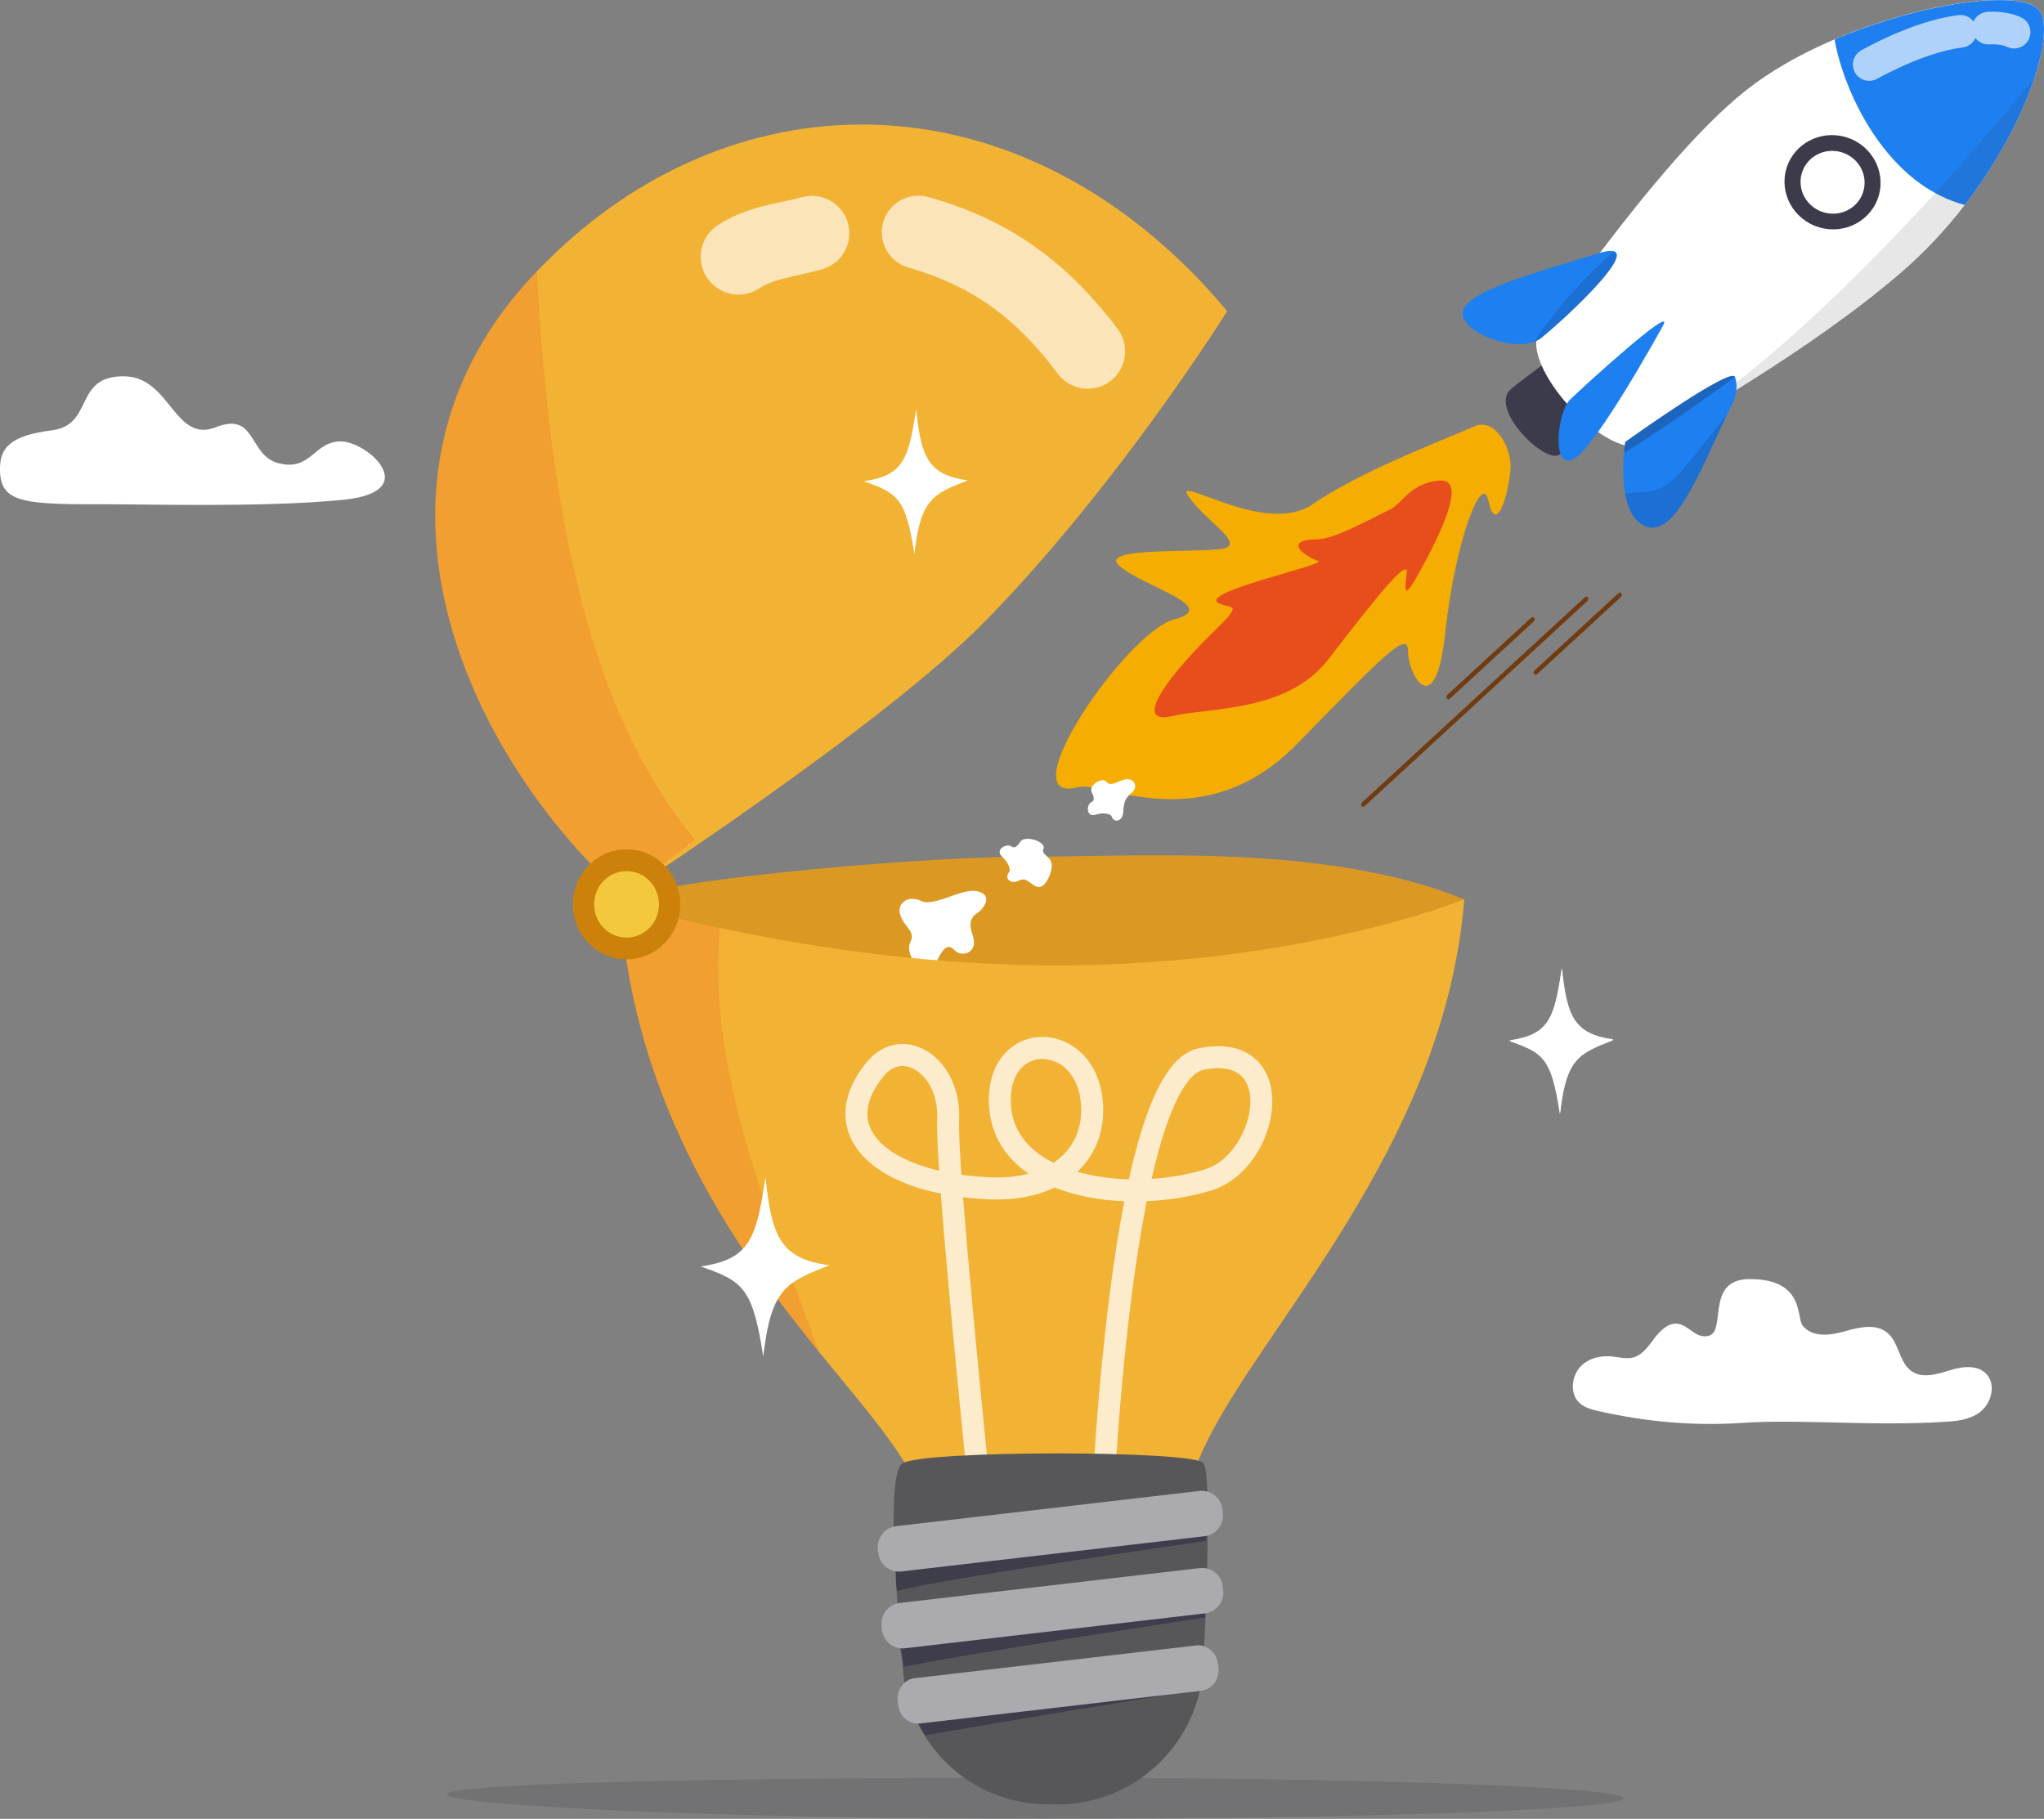 <svg width="645" height="574" viewBox="0 0 645 574" fill="none" xmlns="http://www.w3.org/2000/svg">
<rect x="0" y="0" width="645" height="574" fill="#808080" stroke="none"/>
<g clip-path="url(#clip0_94_1735)">
<path opacity="0.18" d="M141.046 566.256C141.046 569.838 228.646 573.996 329.583 573.996C430.521 573.996 512.347 571.093 512.347 567.508C512.347 563.922 430.521 561.023 329.583 561.023C228.646 561.023 141.046 562.67 141.046 566.256Z" fill="#32323F"/>
<path d="M462.062 283.808C418.158 266.027 359.633 270.381 323.222 270.381C286.812 270.381 195.076 278.909 195.656 285.26C196.237 291.611 226.573 349.703 262.98 349.703C299.387 349.703 432.879 318.058 432.879 318.058L462.062 283.808Z" fill="#DB9923"/>
<path d="M387.241 98.225C387.241 98.225 385.307 101.316 381.798 106.611C370.481 123.667 342.797 163.534 310.682 196.246C278.321 229.189 196.447 282.48 196.447 282.48C193.941 280.189 191.455 277.799 188.99 275.309C142.402 228.238 111.017 148.075 168.142 86.968C168.57 86.498 169.02 86.032 169.491 85.57C226.576 25.791 312.906 21.657 376.718 86.539C377.593 87.425 378.445 88.314 379.294 89.207C382.079 92.17 384.727 95.176 387.241 98.225Z" fill="#F2B233"/>
<g opacity="0.65">
<path d="M252.991 62.247C251.616 62.643 249.845 63.031 247.912 63.441C245.978 63.851 243.808 64.301 241.529 64.871C239.087 65.47 236.683 66.216 234.331 67.106C231.667 68.115 229.114 69.393 226.711 70.92L226.631 70.971C225.305 71.814 224.159 72.909 223.258 74.196C222.357 75.483 221.718 76.935 221.38 78.469C221.041 80.003 221.009 81.589 221.285 83.136C221.561 84.682 222.14 86.159 222.988 87.481C223.836 88.803 224.937 89.945 226.228 90.841C227.518 91.736 228.973 92.368 230.509 92.699C232.044 93.031 233.63 93.056 235.175 92.773C236.72 92.49 238.194 91.904 239.512 91.05L239.679 90.941C241.46 89.754 244.069 88.728 247.404 87.867C249.069 87.428 250.901 87.025 252.926 86.579C254.951 86.133 257.16 85.639 259.696 84.892C262.656 83.977 265.138 81.936 266.607 79.208C268.076 76.481 268.414 73.285 267.549 70.31C266.683 67.335 264.683 64.82 261.98 63.306C259.278 61.792 256.088 61.401 253.1 62.218L252.991 62.247Z" fill="white"/>
<path d="M352.554 103.632C348.902 98.766 344.926 94.153 340.653 89.823C336.274 85.39 331.515 81.35 326.43 77.75C321.304 74.14 315.854 71.016 310.149 68.416C304.55 65.878 298.759 63.783 292.831 62.153C289.892 61.357 286.758 61.752 284.109 63.254C281.461 64.755 279.511 67.241 278.684 70.171C277.857 73.102 278.219 76.241 279.692 78.906C281.165 81.571 283.629 83.547 286.55 84.405C296.249 87.171 305.117 91.195 312.928 96.816C320.74 102.438 327.58 109.605 333.657 117.777L333.679 117.806C334.596 119.073 335.755 120.145 337.089 120.96C338.423 121.775 339.905 122.317 341.451 122.555C342.996 122.792 344.573 122.72 346.09 122.344C347.607 121.967 349.034 121.292 350.289 120.359C351.544 119.426 352.6 118.253 353.398 116.909C354.196 115.564 354.718 114.074 354.936 112.526C355.153 110.977 355.061 109.401 354.665 107.889C354.268 106.376 353.575 104.958 352.626 103.715L352.554 103.632Z" fill="white"/>
</g>
<g opacity="0.19">
<path d="M169.462 85.563C174.016 177.012 190.714 230.412 219.349 265.021L196.417 282.477C193.911 280.185 191.425 277.795 188.958 275.306C142.373 228.235 110.988 148.072 168.113 86.964C168.541 86.492 168.994 86.031 169.462 85.563Z" fill="#EA4F26"/>
</g>
<path d="M272.562 151.882C284.997 150.096 286.771 144.965 289.079 129.056C290.69 144.149 292.747 149.871 305.406 151.595C294.38 155.899 290.505 157.46 288.538 174.904C285.802 157.235 283.382 155.674 272.562 151.882Z" fill="white"/>
<path d="M476.273 328.553C488.708 326.768 490.482 321.636 492.79 305.727C494.401 320.82 496.458 326.543 509.099 328.267C498.073 332.57 494.198 334.131 492.231 351.575C489.513 333.909 487.093 332.345 476.273 328.553Z" fill="white"/>
<path d="M107.494 139.304C116.024 139.304 133.553 155.163 108.499 157.703C83.445 160.243 45.924 159.075 30.74 159.129C5.954 159.216 -0.196 158.153 0.004 147.542C0.116 141.398 3.269 137.421 16.331 135.809C29.923 134.133 22.982 118.292 39.571 118.772C53.703 119.182 55.144 139.917 68.075 134.837C81.007 129.756 78.3 143.604 87.756 146.145C98.169 148.935 98.967 139.304 107.494 139.304Z" fill="white"/>
<path d="M549.82 449.038C534.284 450.072 519.436 448.718 504.19 445.267C501.853 444.737 499.371 444.03 497.79 442.066C495.388 439.094 496.11 434.083 498.7 431.314C501.291 428.545 505.188 427.707 508.787 428.091C511.091 428.338 513.453 429.02 515.681 428.313C518.46 427.431 520.304 424.64 522.165 422.205C524.026 419.77 526.552 417.368 529.422 417.749C531.573 418.035 533.268 419.814 535.183 420.931C537.099 422.049 539.879 422.162 540.989 420.108C543.34 415.713 540.042 403.661 552.142 403.661C569.613 403.661 566.757 415.793 568.862 418.366C572.051 422.27 577.726 421.41 582.341 420.089C586.957 418.769 592.461 417.517 596.02 421.004C599.112 424.03 599.431 429.576 602.715 432.341C606.212 435.287 611.176 433.716 615.414 432.392C619.652 431.067 625.113 430.577 627.573 434.602C629.633 437.969 628.095 442.861 625.163 445.329C622.232 447.796 618.367 448.399 614.681 448.646C590.741 450.239 569.022 447.76 549.82 449.038Z" fill="white"/>
<path d="M476.361 328.299C488.796 326.514 490.574 321.382 492.878 305.477C494.489 320.569 496.546 326.292 509.187 328.012C498.161 332.316 494.278 333.888 492.319 351.307C489.601 333.655 487.181 332.091 476.361 328.299Z" fill="white"/>
<path d="M465.563 134.445C447.123 142.214 428.88 149.247 413.975 159.267C399.069 169.286 370.111 149.276 374.973 156.534C379.835 163.792 390.8 170.157 387.451 172.618C384.102 175.078 345.624 171.87 353.211 178.566C360.797 185.261 385.586 191.492 370.492 195.473C355.398 199.454 317.703 254.461 340.246 248.415C348.011 246.332 379.857 265.058 409.476 234.604C439.094 204.15 444.359 199.171 444.33 205.866C444.301 212.561 452.918 228.794 456.057 199.697C459.195 170.6 467.765 148.453 469.728 158.185C471.691 167.918 475.505 159.002 476.622 148.547C477.377 141.51 471.749 131.836 465.563 134.445Z" fill="#F4AD00"/>
<path d="M438.575 160.82C431.318 164.307 421.181 170.132 415.502 170.215C404.255 170.379 412.262 175.851 415.865 177.005C419.468 178.159 376.316 187.166 384.959 190.559C389.012 192.152 392.35 190.174 382.59 199.744C366.414 215.606 358.087 228.775 369.956 225.978C381.824 223.18 406.239 224.867 419.232 208.003C432.226 191.14 444.421 175.51 443.905 180.717C443.39 185.925 442.4 190.657 448.303 179.865C454.206 169.072 463.332 150.833 454.17 151.65C445.008 152.466 442.523 158.915 438.575 160.82Z" fill="#E84E1B"/>
<path d="M301.248 299.895C303.643 302.32 308.948 300.621 306.901 295.029C304.855 289.437 308.226 288.384 309.187 287.535C310.149 286.686 313.541 282.716 308.672 281.323C303.803 279.929 294.862 286.356 290.697 284.338C286.532 282.32 282.747 285.064 284.166 288.983C285.585 292.902 289.039 293.86 287.21 297.468C285.381 301.075 291.419 309.574 294.024 305.876C296.629 302.178 297.917 296.528 301.248 299.895Z" fill="white"/>
<path d="M344.626 253.028C342.812 253.561 342.529 258.108 345.769 257.089C348.403 256.261 350.518 256.911 350.758 257.597C351.607 260.035 354.274 258.979 354.408 256.544C354.557 253.783 354.927 251.856 356.948 250.35C358.969 248.844 358.486 246.263 356.124 245.922C353.762 245.581 350.634 248.648 349.23 246.797C347.826 244.946 343.28 247.911 344.553 250.168C345.827 252.425 344.626 253.028 344.626 253.028Z" fill="white"/>
<path d="M319.354 267.26C317.903 265.892 313.658 268.041 316.281 270.436C318.418 272.384 318.944 274.642 318.458 275.219C316.702 277.273 319.06 279.131 321.335 277.966C323.912 276.648 324.601 278.71 327.046 279.78C329.492 280.851 331.509 276.431 331.854 273.956C332.395 270.08 328.356 270.113 329.285 267.856C330.214 265.598 323.284 263.367 321.912 265.711C320.541 268.055 319.354 267.26 319.354 267.26Z" fill="white"/>
<path d="M491.106 111.982C482.449 118.213 478.211 121.602 476.93 122.662C469.452 128.831 487.681 146.707 492.126 143.448C499.226 138.244 511.719 128.548 511.719 128.548L491.106 111.982Z" fill="#3B3B4C"/>
<path d="M641.952 24.702C638.124 36.264 630.737 50.762 620.012 64.671C614.028 72.466 607.268 79.634 599.838 86.064C570.445 111.361 531.041 132.845 520.573 139.74C519.572 140.393 518.433 140.804 517.245 140.941C503.291 142.679 477.889 112.272 486.52 103.769C488.857 101.458 495.399 92.302 504.107 80.802L504.895 79.76C505.715 78.684 506.554 77.587 507.413 76.469C510.108 72.949 512.979 69.276 515.957 65.557L516.581 64.78L517.209 64.007C517.572 63.532 517.978 63.056 518.363 62.581C519.118 61.654 519.877 60.73 520.642 59.809C521.262 59.057 521.886 58.31 522.514 57.559C523.888 55.918 525.276 54.29 526.679 52.674C534.77 43.351 543.206 34.627 551.153 28.36C554.95 25.393 558.951 22.696 563.126 20.289C564.652 19.397 566.21 18.533 567.799 17.698C569.519 16.791 571.265 15.916 573.035 15.075C574.646 14.308 576.269 13.569 577.904 12.857L578.902 12.429C580.886 11.585 582.879 10.78 584.882 10.016C587.534 9.003 590.194 8.063 592.842 7.2C616.499 -0.537 638.966 -2.33 643.451 3.208C645.944 6.282 645.399 14.305 641.952 24.702Z" fill="white"/>
<path d="M592.827 61.837C595.16 53.979 590.534 45.673 582.495 43.285C574.456 40.897 566.047 45.332 563.714 53.19C561.381 61.048 566.006 69.354 574.046 71.741C582.085 74.129 590.493 69.695 592.827 61.837Z" fill="#3B3B4C"/>
<path d="M587.989 60.407C589.545 55.167 586.461 49.629 581.102 48.038C575.742 46.446 570.136 49.402 568.58 54.642C567.025 59.881 570.108 65.419 575.468 67.011C580.827 68.603 586.433 65.646 587.989 60.407Z" fill="white"/>
<path d="M524.756 102.808C524.756 102.808 504.22 140.244 496.818 144.7C489.416 149.157 491.332 130.148 495.443 126.113C499.554 122.077 529.041 95.242 524.756 102.808Z" fill="#1D7FF0"/>
<path d="M620.008 64.686C599.305 59.173 586.743 38.195 581.417 22.195C580.873 20.558 580.401 18.976 580.006 17.477C579.534 15.688 579.175 13.997 578.917 12.451C580.405 11.819 581.9 11.206 583.398 10.636C586.192 9.548 589.004 8.521 591.801 7.588C615.846 -0.446 638.916 -2.373 643.462 3.233C648.727 9.7 640.392 38.256 620.008 64.686Z" fill="#1D7FF0"/>
<g opacity="0.65">
<path d="M627.46 8.873C632.717 8.557 635.573 10.15 635.573 10.15" stroke="white" stroke-width="10.29" stroke-miterlimit="10" stroke-linecap="round"/>
<path d="M589.838 20.369C596.558 16.689 608.081 11.221 618.647 9.885" stroke="white" stroke-width="10.29" stroke-miterlimit="10" stroke-linecap="round"/>
</g>
<path d="M486.487 106.56C485.774 107.127 484.973 107.572 484.114 107.877C475.504 111.038 459.311 103.523 461.749 97.716C464.434 91.34 485.29 85.872 504.415 79.935C506.911 79.154 508.504 79.002 509.375 79.332C514.698 81.335 492.91 101.371 486.487 106.56Z" fill="#1D7FF0"/>
<path opacity="0.16" d="M486.487 106.56C485.774 107.127 484.972 107.572 484.114 107.877C488.798 100.318 499.557 87.653 509.375 79.336C514.698 81.335 492.909 101.371 486.487 106.56Z" fill="#1F1F39"/>
<path opacity="0.12" d="M641.952 24.702C638.124 36.264 630.737 50.762 620.012 64.671C614.028 72.467 607.269 79.635 599.838 86.064C570.444 111.361 531.04 132.845 520.576 139.74C519.576 140.394 518.437 140.806 517.249 140.944C563.645 117.139 620.908 50.504 641.952 24.702Z" fill="#32323F"/>
<path d="M546.951 126.824C546.192 128.341 545.443 129.881 544.705 131.444C535.997 149.741 528.229 169.958 519.136 166.038C515.421 164.434 513.617 160.279 512.808 155.718C511.988 151.094 512.195 146.054 512.474 142.835C512.561 141.895 512.648 141.111 512.721 140.538C512.779 140.077 512.826 139.75 512.848 139.591C512.848 139.515 512.848 139.478 512.848 139.478L512.997 139.373C515.381 137.667 546.095 115.785 547.466 118.938C547.956 120.25 548.104 121.665 547.894 123.05C547.742 124.343 547.425 125.611 546.951 126.824Z" fill="#1D7FF0"/>
<path opacity="0.28" d="M547.498 118.942C538.543 125.565 519.055 139.206 512.474 142.835C512.626 141.14 512.793 139.95 512.836 139.591L513.003 139.373C515.387 137.667 546.101 115.785 547.473 118.938C547.502 118.938 547.498 118.942 547.498 118.942Z" fill="#1F1F39"/>
<path opacity="0.16" d="M544.712 131.444C536.004 149.741 528.236 169.958 519.143 166.038C515.428 164.434 513.625 160.279 512.815 155.718C514.967 155.529 517.471 155.326 520.214 155.13C528.465 154.538 534.553 142.926 544.712 131.444Z" fill="#1F1F39"/>
<path d="M500.986 188.393C501.039 188.429 501.083 188.476 501.117 188.531C501.215 188.732 501.242 188.961 501.193 189.18C501.145 189.399 501.023 189.595 500.848 189.735L430.701 254.331C430.338 254.672 429.856 254.693 429.635 254.356C429.536 254.153 429.51 253.924 429.559 253.704C429.609 253.485 429.731 253.288 429.907 253.147L500.05 188.552C500.164 188.423 500.32 188.336 500.49 188.307C500.66 188.278 500.836 188.308 500.986 188.393Z" fill="#703B10"/>
<path d="M511.534 187.141C511.587 187.178 511.632 187.225 511.668 187.279C511.766 187.481 511.793 187.711 511.743 187.93C511.694 188.15 511.572 188.346 511.396 188.487L485.145 212.659C484.782 213.001 484.296 213.022 484.075 212.685C483.978 212.483 483.952 212.254 484.001 212.035C484.05 211.816 484.172 211.621 484.347 211.48L510.605 187.304C510.719 187.175 510.872 187.089 511.041 187.059C511.21 187.03 511.384 187.058 511.534 187.141Z" fill="#703B10"/>
<path d="M484.024 194.867C484.077 194.903 484.122 194.949 484.158 195.001C484.256 195.204 484.283 195.433 484.233 195.653C484.184 195.872 484.062 196.069 483.886 196.209L457.631 220.385C457.268 220.727 456.782 220.748 456.543 220.411C456.445 220.208 456.419 219.979 456.469 219.759C456.518 219.54 456.64 219.344 456.815 219.202L483.07 195.026C483.185 194.892 483.344 194.803 483.518 194.774C483.692 194.744 483.871 194.777 484.024 194.867Z" fill="#703B10"/>
<path d="M462.061 283.808C455.777 362.172 397.607 418.805 379.813 457.116C376.185 464.892 374.226 472.03 374.621 478.661C374.621 478.896 374.621 479.114 374.621 479.336C374.679 485.204 370.862 489.758 364.825 493.002C361.395 494.777 357.751 496.103 353.983 496.947C352.826 497.226 351.639 497.469 350.427 497.673C349.034 497.934 347.6 498.147 346.124 498.311H346.091L345.797 498.344C334.43 499.683 321.633 498.663 311.212 495.292C310.675 495.118 310.149 494.929 309.626 494.751C309.427 494.675 309.242 494.606 309.057 494.544C306.864 493.751 304.735 492.791 302.689 491.674L302.134 491.362C301.768 491.151 301.406 490.937 301.045 490.72L300.523 490.389L300.011 490.052L299.899 489.976C299.616 489.787 299.343 489.613 299.071 489.399C299.053 489.382 299.034 489.368 299.013 489.355L298.538 488.992L298.175 488.709C297.983 488.56 297.812 488.408 297.613 488.259C297.362 488.049 297.112 487.835 296.887 487.62C296.861 487.599 296.837 487.576 296.815 487.551C296.706 487.457 296.6 487.363 296.499 487.265L296.444 487.214L296.183 486.964C295.82 486.601 295.458 486.26 295.145 485.875C292.413 482.866 290.741 479.314 290.508 475.246C290.411 473.691 290.126 472.153 289.659 470.666C288.527 466.867 286.307 462.737 283.288 458.211C277.425 449.353 268.484 438.978 258.532 426.749C232.683 395.017 199.68 348.483 195.699 284.912C195.699 284.912 254.787 303.263 325 304.562C407.755 306.148 462.061 283.808 462.061 283.808Z" fill="#F2B233"/>
<g opacity="0.75">
<path d="M400.873 342.289C399.756 337.829 397.219 334.385 393.522 332.324C389.556 330.106 384.484 329.584 378.45 330.778C373.994 331.652 370.13 335.063 366.629 341.196C363.817 346.121 361.186 352.976 358.828 361.584C357.933 364.843 357.067 368.371 356.23 372.169C354.728 372.129 353.229 372.046 351.745 371.919C347.766 371.597 343.827 370.894 339.982 369.821C340.214 369.6 340.443 369.375 340.671 369.146C345.9 363.848 348.465 356.833 348.099 348.861C347.438 334.639 337.983 327.24 328.944 327.24H328.825C326.662 327.245 324.523 327.692 322.538 328.552C320.554 329.412 318.765 330.669 317.283 332.244C314.017 335.669 312.225 340.5 312.051 346.212C311.764 355.581 315.588 363.576 323.106 369.328C323.59 369.696 324.074 370.049 324.558 370.388C320.861 371.319 317.049 371.71 313.241 371.549C309.947 371.447 306.66 371.175 303.393 370.736C302.82 362.491 302.53 356.347 302.668 353.52C302.922 348.171 301.779 343.116 299.359 338.903C297.04 334.86 293.662 331.845 289.845 330.408C283.8 328.129 277.599 330.027 273.256 335.488C265.027 345.816 266.116 354.083 268.481 359.203C272.378 367.64 282.585 373.791 296.873 376.695C298.415 397.184 301.227 426.625 303.713 451.756C304.184 456.473 304.642 461.038 305.081 465.364C305.538 469.882 305.973 474.139 306.376 478.033C306.526 479.53 306.673 480.973 306.819 482.362C306.884 483.019 306.953 483.661 307.018 484.289C307.57 489.634 308.023 493.982 308.335 496.961C308.582 499.269 308.738 500.757 308.789 501.243C308.879 502.096 309.282 502.885 309.918 503.46C310.555 504.034 311.382 504.352 312.239 504.353C312.359 504.353 312.482 504.353 312.602 504.353C313.276 504.28 313.914 504.013 314.438 503.584C314.885 503.219 315.233 502.749 315.452 502.215C315.67 501.682 315.752 501.102 315.69 500.529C315.69 500.42 315.574 499.44 315.392 497.694C315.12 495.118 314.667 490.894 314.119 485.479C314.119 485.331 314.086 485.174 314.072 485.022C313.869 483.077 313.654 480.987 313.426 478.766C313.03 474.897 312.595 470.637 312.134 466.101C311.662 461.445 311.165 456.495 310.654 451.364C308.212 426.81 305.476 398.102 303.912 377.841C306.815 378.19 309.848 378.416 313.012 378.52C320.479 378.763 327.235 377.453 332.783 374.757C339.452 377.428 347.09 378.792 354.793 379.112C352.576 390.47 350.606 403.828 348.9 419.03C347.685 429.869 346.723 440.695 345.943 450.75C345.439 457.373 345.018 463.662 344.673 469.396C344.401 473.936 344.176 478.127 343.988 481.865C343.879 484.086 343.784 486.147 343.697 488.034V488.092C343.36 495.655 343.233 500.242 343.229 500.376C343.224 500.426 343.224 500.475 343.229 500.525C343.243 501.42 343.602 502.276 344.232 502.913C344.861 503.55 345.712 503.919 346.607 503.943H346.702C347.493 503.943 348.26 503.673 348.877 503.177C349.494 502.682 349.923 501.991 350.094 501.218C350.143 501.002 350.169 500.782 350.174 500.561C350.174 500.431 350.297 496.021 350.62 488.734C350.646 488.139 350.675 487.519 350.704 486.884C350.767 485.529 350.834 484.093 350.907 482.576C351.092 478.849 351.317 474.654 351.593 470.107C351.955 464.217 352.376 457.732 352.899 450.874C353.657 440.996 354.615 430.378 355.802 419.756C357.558 404.115 359.59 390.503 361.872 379.068C368.732 378.799 375.533 377.68 382.118 375.737C396.08 371.483 403.79 353.963 400.873 342.289ZM287.461 366.632C281.057 363.946 276.678 360.368 274.787 356.282C272.545 351.423 273.859 345.878 278.691 339.807C280.469 337.578 282.592 336.424 284.838 336.424C285.707 336.434 286.567 336.598 287.378 336.911C291.688 338.536 296.133 344.321 295.723 353.186C295.589 355.995 295.839 361.758 296.351 369.455C293.314 368.764 290.34 367.82 287.461 366.632ZM332.453 366.955C330.649 366.075 328.934 365.023 327.333 363.812C321.582 359.41 318.778 353.56 318.988 346.422C319.26 337.448 324.481 334.225 328.868 334.189H328.941C330.417 334.218 331.873 334.543 333.221 335.144C334.57 335.746 335.784 336.612 336.793 337.691C339.423 340.42 340.932 344.393 341.147 349.184C341.422 355.168 339.543 360.383 335.704 364.269C334.715 365.273 333.626 366.173 332.453 366.955ZM380.115 369.077C374.671 370.7 369.059 371.691 363.388 372.031C364.088 368.969 364.805 366.096 365.54 363.413C371.367 342.245 376.977 338.152 379.803 337.593C381.308 337.283 382.839 337.121 384.375 337.107C388.671 337.107 392.807 338.638 394.142 343.973C396.261 352.511 390.09 366.04 380.104 369.088L380.115 369.077Z" fill="white"/>
</g>
<g opacity="0.19">
<path d="M258.489 426.788C232.64 395.057 199.637 348.81 195.656 285.26L227.15 292.772C223.892 335.187 237.564 370.311 258.489 426.788Z" fill="#EA4F26"/>
</g>
<path d="M282.047 483.313C282.076 484.964 282.127 486.651 282.185 488.364C282.388 493.837 282.733 499.48 283.106 504.586C283.233 506.331 283.368 508.015 283.495 509.608C284.137 517.483 284.746 523.137 284.746 523.137C284.746 524.104 284.777 525.065 284.837 526.018C284.939 527.693 285.13 529.361 285.41 531.015C286.224 535.777 287.774 540.382 290.004 544.667C294.734 553.745 302.344 560.995 311.64 565.28C312.562 565.704 313.509 566.1 314.463 566.459C319.631 568.416 325.112 569.415 330.638 569.406H333.936C342.502 569.405 350.893 566.982 358.141 562.416C364.071 558.685 369.078 553.658 372.786 547.712C376.494 541.767 378.806 535.058 379.548 528.09C379.728 526.403 379.818 524.707 379.817 523.01C379.817 523.01 379.85 522.418 379.9 521.359C379.984 519.718 380.114 516.946 380.263 513.473C380.434 509.561 380.626 504.763 380.782 499.683C380.865 496.987 380.942 494.214 381.003 491.445C381.112 486.572 381.17 481.727 381.141 477.394C381.141 474.629 381.069 472.074 380.971 469.857C380.775 465.575 380.405 462.555 379.791 461.731C376.747 457.663 290.824 457.598 284.728 461.851C282.41 463.441 281.851 472.571 282.047 483.313Z" fill="#575759"/>
<path opacity="0.6" d="M283.027 502.118C297.309 498.181 367.372 488.328 380.579 486.241C380.449 484.492 380.318 482.808 380.188 481.215L282.908 491.151C282.824 493.844 282.498 498.21 283.027 502.118Z" fill="#2C2C42"/>
<path opacity="0.6" d="M285.208 526.044C304.075 522.001 368.243 512.352 380.333 510.41C380.232 508.735 380.041 507.067 379.759 505.413L283.608 514.318C283.546 515.955 284.195 522.139 285.208 526.044Z" fill="#2C2C42"/>
<path d="M385.761 476.262L385.91 477.565C386.085 479.306 385.565 481.047 384.463 482.407C383.36 483.766 381.765 484.635 380.024 484.822L284.508 495.923C283.648 496.032 282.775 495.97 281.94 495.74C281.104 495.51 280.322 495.118 279.639 494.585C278.956 494.052 278.384 493.39 277.958 492.635C277.531 491.881 277.258 491.05 277.153 490.19L277.004 488.887C276.828 487.145 277.349 485.404 278.451 484.045C279.554 482.685 281.149 481.817 282.889 481.629L378.406 470.528C379.266 470.42 380.138 470.483 380.974 470.712C381.809 470.942 382.591 471.335 383.274 471.868C383.957 472.4 384.529 473.063 384.955 473.817C385.382 474.571 385.656 475.402 385.761 476.262Z" fill="#AAAAAF"/>
<path d="M385.851 500.608L386 501.911C386.186 503.642 385.68 505.377 384.592 506.736C383.505 508.096 381.924 508.97 380.195 509.169L285.636 520.165C284.78 520.27 283.911 520.205 283.08 519.974C282.249 519.742 281.473 519.348 280.795 518.814C280.117 518.28 279.552 517.617 279.132 516.864C278.711 516.11 278.445 515.281 278.347 514.424L278.198 513.121C278.012 511.39 278.518 509.655 279.606 508.296C280.693 506.936 282.274 506.062 284.003 505.863L378.558 494.867C379.415 494.761 380.284 494.826 381.115 495.057C381.947 495.289 382.724 495.683 383.402 496.217C384.08 496.751 384.646 497.414 385.066 498.167C385.487 498.921 385.753 499.751 385.851 500.608Z" fill="#AAAAAF"/>
<path opacity="0.6" d="M287.015 537.529C287.813 540.011 290.574 545.792 292.073 547.621C313.752 543.789 363.519 535.439 378.678 533.327C379.067 531.597 379.355 529.846 379.542 528.083L287.015 537.529Z" fill="#2C2C42"/>
<path d="M384.316 525.064L384.462 526.367C384.872 529.959 382.448 533.189 379.052 533.585L290.313 543.912C286.917 544.308 283.832 541.735 283.419 538.128L283.27 536.822C282.864 533.232 285.287 529.999 288.684 529.604L377.444 519.276C380.826 518.88 383.906 521.471 384.316 525.064Z" fill="#AAAAAF"/>
<path d="M197.717 302.77C207.073 302.77 214.658 294.994 214.658 285.401C214.658 275.809 207.073 268.033 197.717 268.033C188.361 268.033 180.776 275.809 180.776 285.401C180.776 294.994 188.361 302.77 197.717 302.77Z" fill="#CC820A"/>
<path d="M197.717 295.889C203.368 295.889 207.949 291.194 207.949 285.401C207.949 279.609 203.368 274.914 197.717 274.914C192.066 274.914 187.485 279.609 187.485 285.401C187.485 291.194 192.066 295.889 197.717 295.889Z" fill="#F4C83D"/>
<path d="M221.105 399.669C236.493 397.463 238.692 391.112 241.548 371.425C243.54 390.104 246.087 397.191 261.732 399.314C248.086 404.641 243.289 406.572 240.855 428.16C237.495 406.3 234.487 404.365 221.105 399.669Z" fill="white"/>
</g>
<defs>
<clipPath id="clip0_94_1735">
<rect width="645" height="574" fill="white"/>
</clipPath>
</defs>
</svg>
